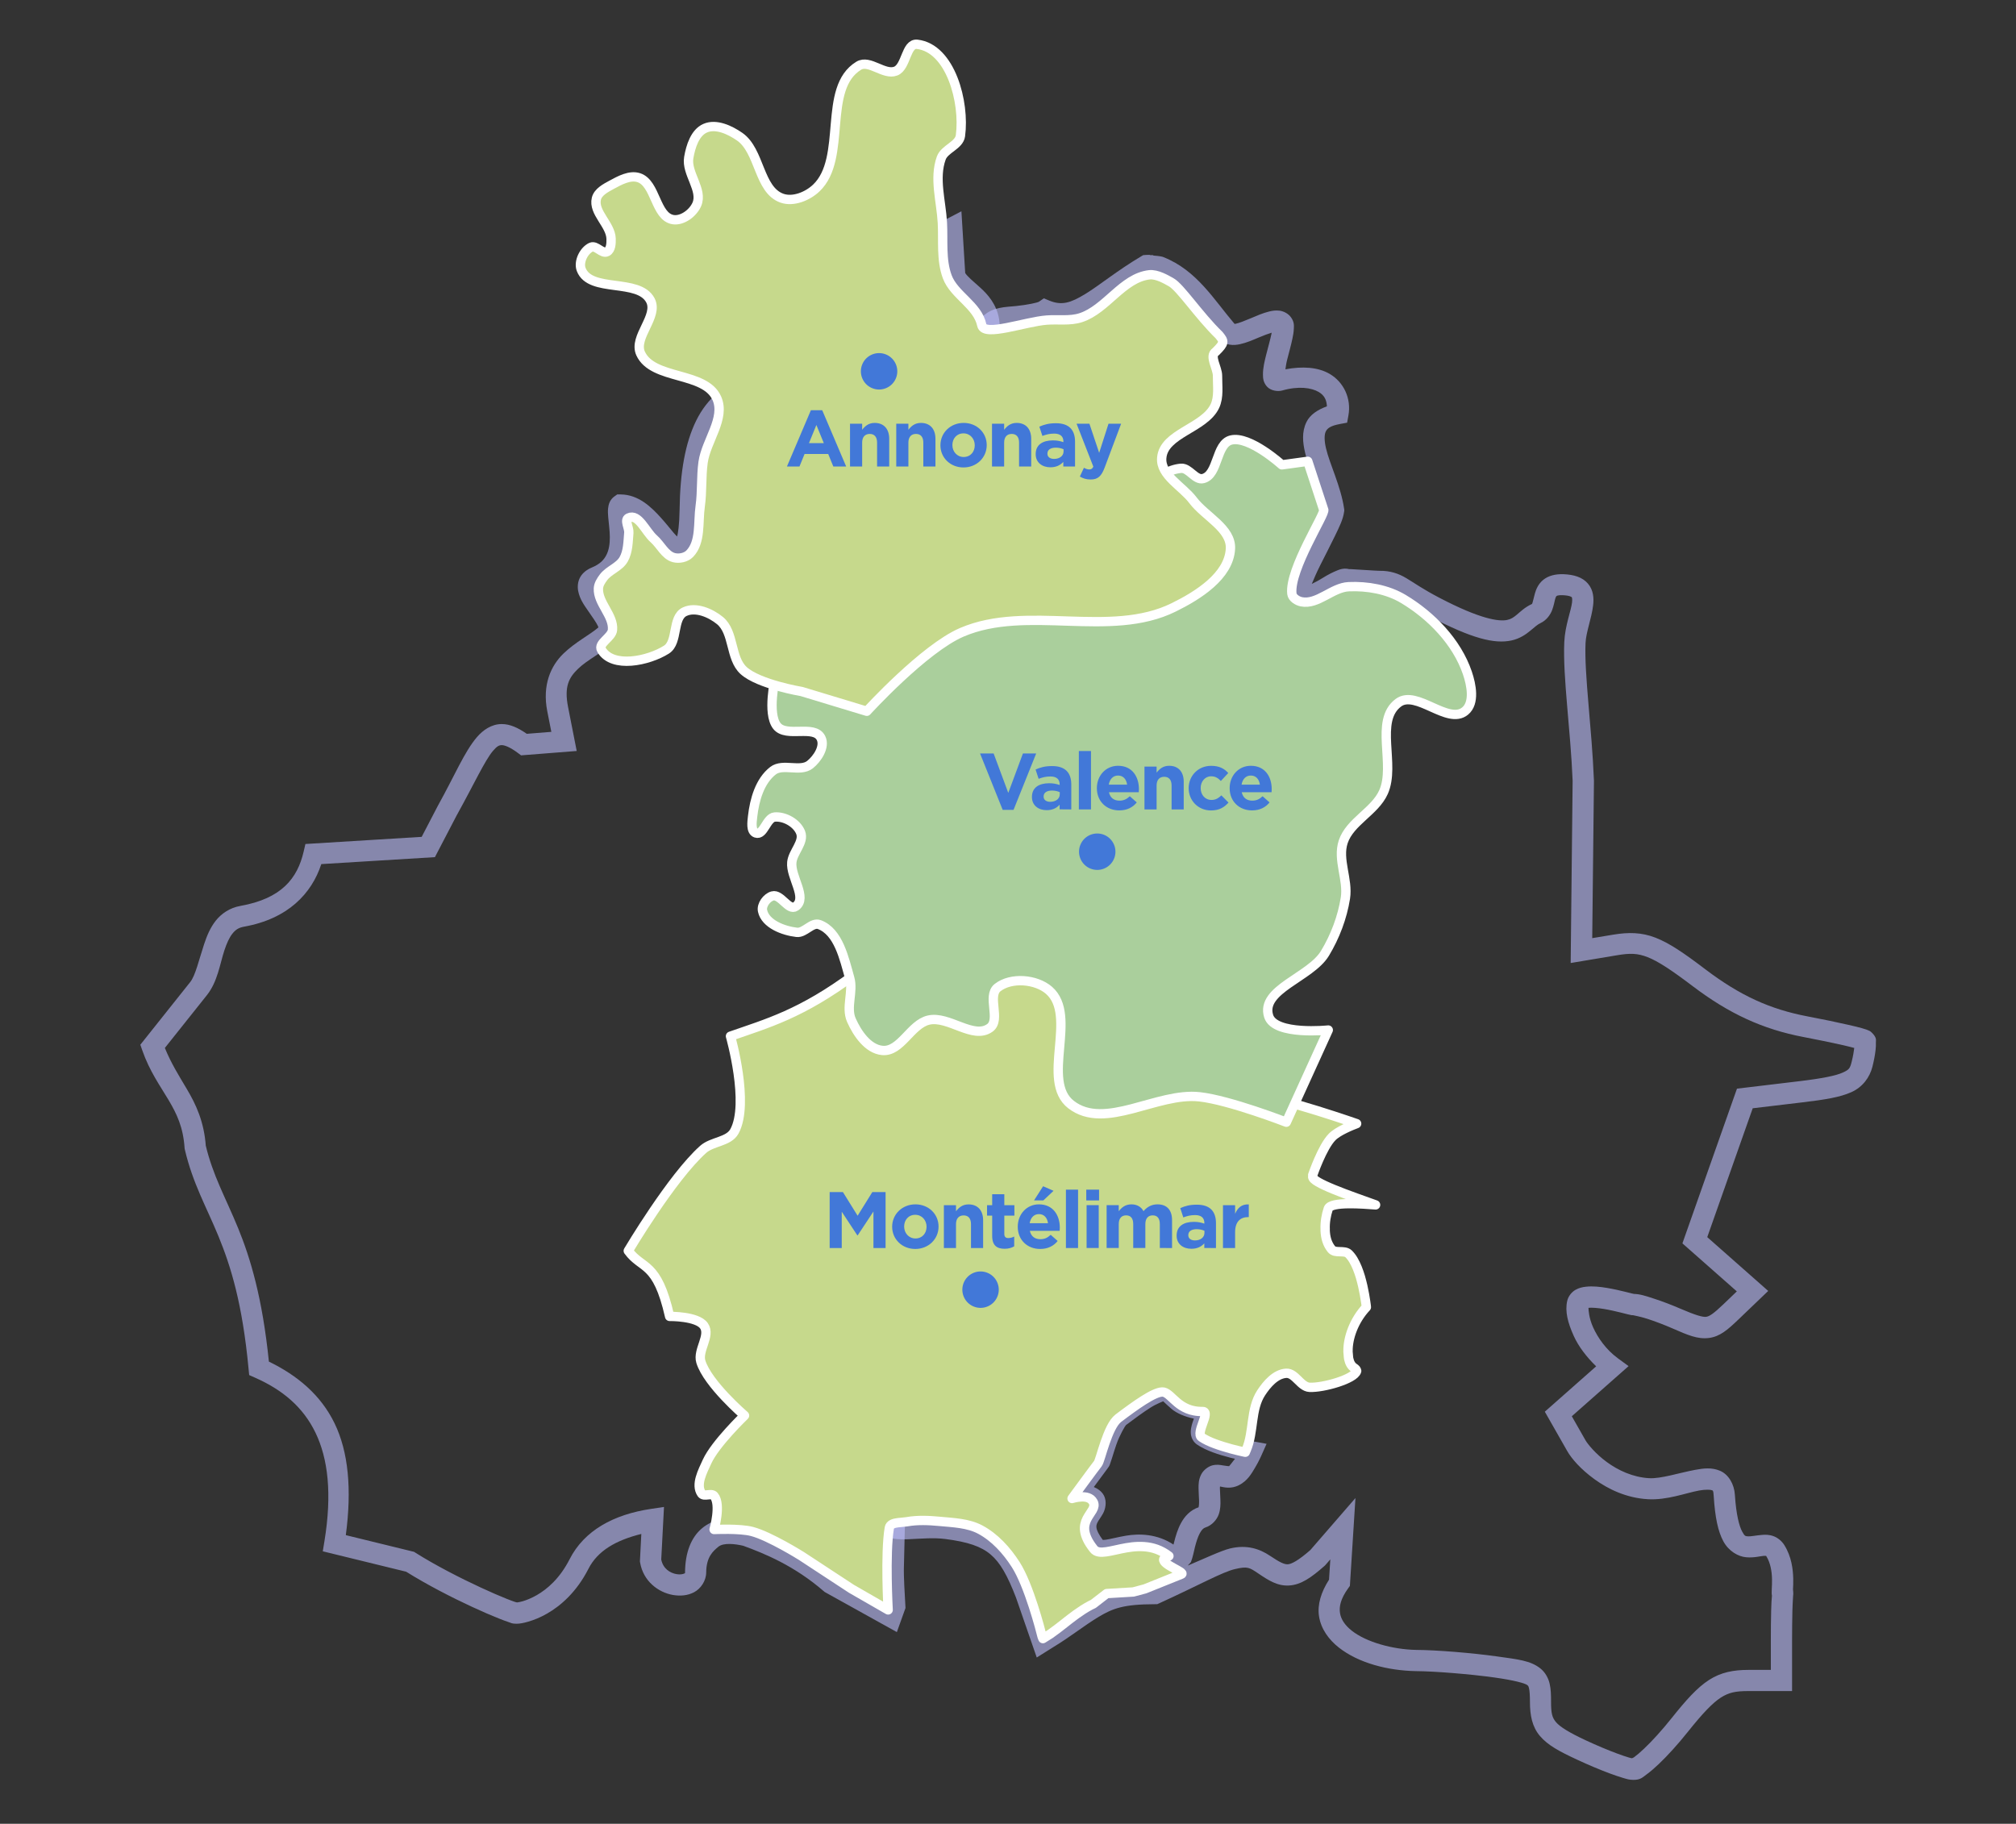<svg xmlns:inkscape="http://www.inkscape.org/namespaces/inkscape" xmlns:sodipodi="http://sodipodi.sourceforge.net/DTD/sodipodi-0.dtd" xmlns="http://www.w3.org/2000/svg" xmlns:svg="http://www.w3.org/2000/svg" width="43.194mm" height="39.077mm" viewBox="0 0 43.194 39.077" id="svg5282" inkscape:version="1.1.2 (b8e25be833, 2022-02-05)" sodipodi:docname="Carte ProxobSite2.svg"><rect x="0" y="0" width="43.194" height="39.077" fill="#333333" stroke="none"/><defs id="defs5279"></defs><g inkscape:label="Calque 1" inkscape:groupmode="layer" id="layer1" transform="translate(-109.401,-159.85)"><path style="color:#000000;fill:#bec0fe;fill-opacity:0.6;stroke-width:0.202;-inkscape-stroke:none" d="m 130,164.377 -0.31,0.162 -1.062,0.557 c -0.718,0.376 -1.386,0.981 -1.874,1.693 -0.514,0.749 -0.866,1.038 -1.333,1.153 -0.485,0.119 -0.867,0.441 -1.103,0.919 -0.236,0.479 -0.346,1.109 -0.356,1.905 -0.005,0.338 -0.035,0.517 -0.055,0.586 0.022,0.005 -0.018,-0.02 -0.078,-0.092 -0.07,-0.083 -0.16,-0.197 -0.264,-0.313 -0.209,-0.232 -0.483,-0.5 -0.866,-0.503 l -0.072,-7.9e-4 -0.06,0.042 c -0.101,0.071 -0.128,0.176 -0.136,0.249 -0.009,0.072 -0.004,0.136 0.002,0.203 0.012,0.134 0.033,0.279 0.034,0.421 0.001,0.142 -0.018,0.274 -0.072,0.38 -0.054,0.107 -0.136,0.198 -0.316,0.273 -0.101,0.042 -0.192,0.109 -0.247,0.206 -0.054,0.097 -0.06,0.208 -0.043,0.296 0.034,0.176 0.129,0.304 0.216,0.43 0.087,0.125 0.172,0.245 0.206,0.319 0.01,0.022 0.009,0.023 0.011,0.032 -0.193,0.165 -0.491,0.311 -0.75,0.561 -0.268,0.26 -0.456,0.67 -0.345,1.235 l 0.087,0.441 -0.526,0.042 c -0.183,-0.126 -0.357,-0.211 -0.542,-0.209 -0.212,0.002 -0.394,0.125 -0.528,0.282 -0.267,0.314 -0.467,0.805 -0.826,1.452 l -0.002,0.003 -0.354,0.68 -2.491,0.153 -0.038,0.164 c -0.133,0.57 -0.469,1.005 -1.357,1.163 -0.225,0.04 -0.405,0.164 -0.526,0.316 -0.12,0.152 -0.19,0.326 -0.247,0.496 -0.113,0.341 -0.189,0.681 -0.3,0.819 l -1.069,1.343 0.041,0.118 c 0.157,0.451 0.385,0.765 0.563,1.065 0.178,0.3 0.314,0.582 0.344,1.028 l 0.002,0.019 0.004,0.018 c 0.172,0.729 0.458,1.218 0.72,1.855 0.262,0.638 0.514,1.441 0.645,2.842 l 0.013,0.133 0.122,0.054 c 0.592,0.261 1.033,0.63 1.299,1.181 0.266,0.551 0.36,1.301 0.19,2.334 l -0.034,0.207 1.786,0.437 c 0.444,0.277 0.969,0.548 1.408,0.751 0.226,0.105 0.428,0.192 0.585,0.254 0.078,0.031 0.145,0.056 0.2,0.074 0.055,0.018 0.07,0.036 0.169,0.036 0.076,-5e-5 0.149,-0.014 0.26,-0.046 0.112,-0.033 0.249,-0.086 0.397,-0.171 0.296,-0.169 0.636,-0.467 0.887,-0.96 0.198,-0.389 0.594,-0.613 1.133,-0.747 l -0.03,0.588 0.004,0.025 c 0.068,0.404 0.396,0.642 0.705,0.695 0.154,0.026 0.312,0.015 0.453,-0.06 0.141,-0.075 0.257,-0.242 0.258,-0.424 0.003,-0.334 0.148,-0.456 0.26,-0.549 0.112,-0.093 0.362,-0.061 0.532,-0.022 0.471,0.172 1.098,0.43 1.728,0.975 l 0.019,0.016 1.546,0.859 0.185,-0.516 c -0.016,-0.303 -0.041,-0.659 -0.034,-0.893 l 3.3e-4,-4.1e-4 c 0.023,-0.857 0.033,-2.09 0.164,-3.115 0.066,-0.513 0.13,-0.975 0.18,-1.312 0.025,-0.169 0.046,-0.307 0.062,-0.405 l -4e-4,4.1e-4 c 0.008,-0.05 0.014,-0.089 0.019,-0.116 l 0.059,-0.292 v -8.1e-4 c 0.027,-0.134 0.065,-0.31 0.107,-0.5 0.084,-0.381 0.191,-0.816 0.285,-1.066 0.222,-0.585 0.463,-1.075 0.738,-1.644 0.066,-0.136 0.162,-0.26 0.258,-0.388 0.096,-0.128 0.2,-0.261 0.237,-0.449 0.076,-0.392 -0.121,-0.711 -0.162,-1.037 -0.099,-0.808 -0.421,-1.617 -0.202,-2.343 0.075,-0.247 0.304,-0.505 0.568,-0.788 0.263,-0.281 0.552,-0.576 0.73,-0.916 0.2,-0.38 0.31,-0.804 0.423,-1.201 0.145,-0.508 0.381,-1.015 0.409,-1.573 0.018,-0.365 -0.071,-0.719 -0.165,-1.057 -0.285,-1.027 -0.906,-1.924 -1.178,-2.913 -0.188,-0.686 -0.257,-1.405 -0.322,-2.121 -0.08,-0.886 0.027,-1.793 -0.082,-2.702 -0.025,-0.208 -0.056,-0.499 -0.087,-0.773 l -8.1e-4,-0.006 -10e-4,-0.007 c -0.054,-0.318 -0.244,-0.53 -0.408,-0.677 -0.155,-0.138 -0.269,-0.233 -0.318,-0.309 z m -0.41,0.727 0.045,0.742 0.023,0.043 c 0.116,0.221 0.302,0.334 0.438,0.456 0.137,0.122 0.231,0.229 0.263,0.415 3e-5,1.4e-4 -2e-5,2.7e-4 0,4.1e-4 0.03,0.269 0.061,0.555 0.086,0.764 0.1,0.836 -0.005,1.743 0.081,2.69 0.065,0.718 0.134,1.463 0.336,2.2 0.298,1.087 0.922,1.991 1.178,2.914 0.091,0.328 0.163,0.64 0.149,0.913 -0.022,0.437 -0.235,0.921 -0.392,1.472 -0.114,0.402 -0.222,0.799 -0.388,1.114 -0.132,0.251 -0.395,0.533 -0.66,0.817 -0.264,0.283 -0.552,0.575 -0.671,0.967 -0.279,0.922 0.098,1.817 0.185,2.53 0.053,0.428 0.195,0.749 0.166,0.895 -0.01,0.05 -0.064,0.143 -0.155,0.264 -0.091,0.121 -0.21,0.27 -0.303,0.462 -0.275,0.567 -0.524,1.073 -0.754,1.681 -0.115,0.303 -0.219,0.741 -0.304,1.129 -0.043,0.194 -0.081,0.373 -0.108,0.508 v 4.1e-4 l -0.061,0.304 -4.1e-4,0.004 c -0.005,0.031 -0.011,0.071 -0.019,0.12 -0.016,0.1 -0.037,0.239 -0.062,0.409 -0.05,0.341 -0.115,0.805 -0.181,1.321 -0.132,1.032 -0.268,2.268 -0.292,3.161 -0.004,0.151 0.007,0.347 0.014,0.532 l -0.833,-0.45 c -0.666,-0.57 -1.4,-0.994 -2.041,-1.085 -0.326,-0.046 -0.645,-0.002 -0.885,0.197 -0.239,0.199 -0.362,0.526 -0.366,0.943 -2e-4,0.03 0.006,0.015 -0.018,0.029 -0.024,0.013 -0.089,0.026 -0.163,0.013 -0.145,-0.025 -0.292,-0.122 -0.329,-0.314 l 0.059,-1.126 -0.274,0.041 c -0.807,0.12 -1.435,0.464 -1.748,1.079 -0.21,0.412 -0.479,0.641 -0.708,0.772 -0.115,0.065 -0.219,0.106 -0.299,0.129 -0.08,0.023 -0.148,0.028 -0.134,0.028 h -4e-4 c 0.068,-1.2e-4 0.016,8.1e-4 -0.026,-0.013 -0.042,-0.014 -0.103,-0.036 -0.175,-0.065 -0.146,-0.058 -0.342,-0.142 -0.561,-0.244 -0.439,-0.203 -0.973,-0.477 -1.398,-0.745 l -0.031,-0.02 -1.463,-0.358 c 0.131,-0.982 0.056,-1.781 -0.239,-2.392 -0.298,-0.616 -0.805,-1.033 -1.409,-1.326 -0.138,-1.358 -0.394,-2.212 -0.659,-2.859 -0.274,-0.668 -0.541,-1.124 -0.698,-1.788 l 0.006,0.036 c -0.036,-0.529 -0.214,-0.905 -0.407,-1.229 -0.172,-0.29 -0.339,-0.555 -0.471,-0.881 l 0.9,-1.13 c 0.23,-0.289 0.278,-0.664 0.375,-0.96 0.049,-0.148 0.105,-0.274 0.171,-0.357 0.066,-0.083 0.132,-0.13 0.25,-0.151 0.94,-0.168 1.449,-0.708 1.656,-1.341 l 2.434,-0.149 0.469,-0.9 0.001,-0.002 0.002,-0.003 c 0.367,-0.662 0.597,-1.166 0.772,-1.372 0.088,-0.103 0.132,-0.122 0.187,-0.123 0.055,-6e-4 0.17,0.035 0.347,0.168 l 0.068,0.051 1.192,-0.094 -0.185,-0.941 c -0.088,-0.447 0.022,-0.634 0.215,-0.821 0.193,-0.187 0.501,-0.333 0.765,-0.57 0.081,-0.073 0.13,-0.19 0.132,-0.288 0.001,-0.099 -0.028,-0.179 -0.061,-0.252 -0.067,-0.145 -0.164,-0.269 -0.245,-0.385 -0.078,-0.112 -0.13,-0.215 -0.139,-0.25 0.002,-0.001 -0.006,0.003 0.015,-0.006 0.265,-0.111 0.447,-0.29 0.546,-0.488 0.099,-0.198 0.121,-0.405 0.12,-0.587 -0.001,-0.151 -0.018,-0.273 -0.03,-0.379 0.109,0.062 0.225,0.151 0.337,0.275 0.091,0.102 0.176,0.209 0.255,0.302 0.079,0.093 0.117,0.177 0.274,0.237 0.089,0.035 0.191,0.063 0.31,0.029 0.119,-0.034 0.21,-0.137 0.253,-0.236 0.086,-0.197 0.092,-0.43 0.097,-0.811 0.01,-0.757 0.12,-1.326 0.309,-1.711 0.19,-0.384 0.441,-0.59 0.805,-0.679 0.595,-0.147 1.059,-0.551 1.599,-1.337 v -4e-4 c 0.447,-0.651 1.068,-1.211 1.71,-1.548 z" id="path57867" sodipodi:nodetypes="ccccsscccscccccscccsccccccccccccccccccccscccscccccccscscccsccccsccccccccccccccccccccccccscccccccccccccccsccccccccscscccccsccccccccccccccccccsscccccccccccsccccscccccccccccccccccccccccccccscccccccc"></path><path style="color:#000000;fill:#bec0fe;fill-opacity:0.6;stroke-width:0.202;stroke-linecap:round;-inkscape-stroke:none" d="m 134.034,165.311 c -0.022,0 -0.052,-6e-4 -0.088,0.002 l -0.052,0.004 -0.045,0.027 c -0.511,0.303 -0.891,0.62 -1.2,0.808 -0.309,0.188 -0.5,0.249 -0.768,0.138 l -0.115,-0.048 -0.102,0.071 c -0.033,0.023 -0.256,0.07 -0.492,0.094 -0.236,0.024 -0.494,0.019 -0.705,0.213 l -0.073,0.068 v 0.1 c 0,0.043 4.1e-4,0.094 4.1e-4,0.135 v 0.012 l 0.001,0.012 c 0.026,0.254 0.054,0.526 0.076,0.722 0.097,0.867 -6.1e-4,1.757 0.075,2.649 0.06,0.705 0.123,1.42 0.3,2.112 0.258,1.008 0.826,1.889 1.078,2.862 0.085,0.329 0.161,0.661 0.146,0.987 -0.024,0.506 -0.232,0.994 -0.369,1.509 -0.104,0.392 -0.204,0.797 -0.375,1.148 -0.148,0.303 -0.403,0.586 -0.645,0.864 -0.244,0.279 -0.47,0.538 -0.554,0.839 -0.222,0.787 0.091,1.605 0.179,2.368 0.042,0.367 0.204,0.665 0.149,0.969 -0.05,0.278 -0.294,0.459 -0.44,0.782 -0.252,0.558 -0.475,1.045 -0.681,1.628 -0.094,0.266 -0.189,0.693 -0.267,1.069 -0.039,0.19 -0.098,0.494 -0.098,0.494 v 4.1e-4 l -0.054,0.289 -4.1e-4,0.002 c 0,0 -0.011,0.065 -0.018,0.117 -0.014,0.098 -0.033,0.233 -0.056,0.399 -0.045,0.333 -0.105,0.787 -0.165,1.292 -0.09,0.754 -0.181,1.622 -0.231,2.368 l -0.004,0.057 0.023,0.052 c 0.051,0.114 -0.329,0.321 0.372,0.306 0.33,-0.014 0.556,-0.038 0.813,-0.007 0.492,0.063 0.773,0.16 0.977,0.333 0.205,0.173 0.361,0.45 0.544,0.925 l 0.444,1.282 0.36,-0.226 c 0.366,-0.221 0.654,-0.457 0.96,-0.641 0.306,-0.184 0.532,-0.274 1.211,-0.275 h 0.049 l 0.045,-0.02 c 0.851,-0.388 1.351,-0.67 1.623,-0.733 0.272,-0.063 0.308,-0.034 0.501,0.096 0.215,0.145 0.409,0.272 0.66,0.256 0.252,-0.016 0.467,-0.164 0.759,-0.422 l 0.011,-0.01 0.111,-0.128 -0.028,0.436 c -0.171,0.267 -0.253,0.536 -0.214,0.785 0.043,0.273 0.209,0.498 0.422,0.667 0.427,0.337 1.058,0.496 1.656,0.507 h 0.002 0.002 c 0.388,0.002 1.159,0.064 1.673,0.136 0.442,0.062 0.659,0.126 0.705,0.162 0.023,0.018 0.027,0.021 0.04,0.075 0.012,0.053 0.019,0.152 0.019,0.291 0,0.28 0.046,0.529 0.215,0.727 0.169,0.198 0.416,0.33 0.793,0.505 0.247,0.115 0.497,0.22 0.705,0.297 0.104,0.039 0.198,0.07 0.278,0.094 0.08,0.024 0.135,0.042 0.219,0.043 h 4e-4 4.1e-4 c 0.16,0.003 0.207,-0.059 0.287,-0.116 0.08,-0.058 0.167,-0.133 0.262,-0.223 0.19,-0.181 0.412,-0.425 0.627,-0.695 0.312,-0.391 0.523,-0.612 0.698,-0.726 0.175,-0.113 0.321,-0.143 0.595,-0.143 h 0.936 v -1.075 c 0,-0.231 0.003,-0.459 0.007,-0.637 0.004,-0.179 0.017,-0.338 0.015,-0.324 0.01,-0.06 -0.001,-0.113 -0.002,-0.143 0.003,-0.057 0.007,-0.135 0.005,-0.23 -0.005,-0.202 -0.036,-0.469 -0.189,-0.716 -0.056,-0.09 -0.144,-0.162 -0.234,-0.194 -0.09,-0.033 -0.173,-0.033 -0.243,-0.027 -0.139,0.011 -0.244,0.036 -0.301,0.031 -0.057,-0.005 -0.07,0.004 -0.129,-0.106 -0.059,-0.11 -0.127,-0.354 -0.154,-0.783 -0.014,-0.23 -0.136,-0.437 -0.317,-0.515 -0.181,-0.077 -0.357,-0.053 -0.532,-0.021 -0.35,0.065 -0.734,0.194 -0.99,0.179 -0.351,-0.021 -0.663,-0.169 -0.904,-0.345 -0.242,-0.176 -0.414,-0.389 -0.459,-0.469 l -0.292,-0.513 1.216,-1.074 -0.227,-0.166 c -0.255,-0.187 -0.429,-0.437 -0.532,-0.664 -0.092,-0.204 -0.099,-0.372 -0.1,-0.419 0.07,-0.008 0.196,0.002 0.325,0.023 0.13,0.021 0.264,0.053 0.371,0.079 0.054,0.013 0.101,0.025 0.139,0.035 0.019,0.005 0.036,0.008 0.053,0.012 0.017,0.003 0.023,0.009 0.071,0.009 -0.013,0 0.141,0.025 0.302,0.077 0.161,0.052 0.356,0.126 0.54,0.206 0.326,0.142 0.537,0.235 0.778,0.205 0.241,-0.03 0.409,-0.182 0.629,-0.392 l 0.643,-0.616 -0.803,-0.709 -0.503,-0.444 0.485,-1.375 0.489,-1.386 1.058,-0.126 c 0.498,-0.059 0.815,-0.111 1.057,-0.22 0.242,-0.109 0.392,-0.318 0.449,-0.541 0.034,-0.133 0.058,-0.261 0.069,-0.368 0.006,-0.054 0.008,-0.102 0.006,-0.151 -0.002,-0.049 0.027,-0.098 -0.079,-0.207 h -4.1e-4 c -0.045,-0.046 -0.062,-0.047 -0.079,-0.055 -0.017,-0.008 -0.03,-0.013 -0.044,-0.018 -0.029,-0.01 -0.06,-0.02 -0.097,-0.03 -0.074,-0.021 -0.171,-0.045 -0.288,-0.071 -0.233,-0.054 -0.542,-0.118 -0.874,-0.181 -0.81,-0.154 -1.449,-0.447 -2.189,-1.007 -0.462,-0.351 -0.772,-0.563 -1.071,-0.68 -0.3,-0.117 -0.582,-0.118 -0.905,-0.065 l -0.451,0.075 0.037,-3.373 -4.1e-4,-0.006 c -0.046,-1.139 -0.209,-2.278 -0.18,-2.942 0.01,-0.237 0.129,-0.524 0.163,-0.814 0.017,-0.145 0.009,-0.321 -0.111,-0.461 -0.119,-0.14 -0.305,-0.194 -0.524,-0.202 -0.172,-0.006 -0.323,0.031 -0.433,0.12 -0.11,0.089 -0.156,0.208 -0.181,0.297 -0.025,0.088 -0.037,0.158 -0.05,0.193 -0.013,0.035 -0.007,0.025 -0.019,0.031 -0.147,0.069 -0.24,0.162 -0.314,0.224 -0.075,0.062 -0.125,0.097 -0.211,0.115 -0.173,0.037 -0.572,-0.015 -1.453,-0.476 -0.359,-0.188 -0.537,-0.318 -0.703,-0.417 -0.166,-0.1 -0.348,-0.164 -0.581,-0.16 h -8.1e-4 -4e-4 c 0.009,-2e-4 -0.049,-0.001 -0.109,-0.005 -0.06,-0.004 -0.136,-0.009 -0.212,-0.013 -0.076,-0.005 -0.152,-0.01 -0.215,-0.013 -0.063,-0.003 -0.089,-0.009 -0.161,-0.001 l 0.113,0.017 c -0.165,-0.069 -0.279,-0.01 -0.385,0.036 -0.105,0.047 -0.209,0.109 -0.313,0.173 -0.069,0.042 -0.098,0.05 -0.165,0.087 0.051,-0.121 0.101,-0.24 0.175,-0.388 0.107,-0.214 0.225,-0.439 0.321,-0.639 0.096,-0.2 0.174,-0.352 0.197,-0.521 l 0.004,-0.031 -0.004,-0.031 c -0.069,-0.479 -0.309,-0.955 -0.389,-1.298 -0.04,-0.172 -0.035,-0.293 -0.005,-0.356 0.03,-0.062 0.087,-0.122 0.304,-0.162 l 0.154,-0.029 0.028,-0.154 c 0.066,-0.366 -0.102,-0.715 -0.4,-0.89 -0.253,-0.148 -0.589,-0.167 -0.95,-0.099 0.01,-0.064 0.015,-0.118 0.039,-0.212 0.036,-0.144 0.081,-0.301 0.111,-0.444 0.015,-0.071 0.027,-0.139 0.03,-0.208 0.003,-0.069 0.013,-0.146 -0.059,-0.248 -0.061,-0.087 -0.166,-0.135 -0.25,-0.145 -0.083,-0.01 -0.154,0.002 -0.222,0.019 -0.136,0.033 -0.267,0.092 -0.393,0.145 -0.126,0.053 -0.247,0.101 -0.318,0.116 -0.019,0.004 -0.018,0.003 -0.027,0.004 -0.445,-0.521 -0.806,-1.145 -1.522,-1.43 l -0.015,-0.006 -0.015,-0.004 c -0.06,-0.015 -0.122,-0.019 -0.183,-0.024 l -0.017,-0.01 h -0.057 z m 8.1e-4,0.454 c 0.045,9.7e-4 0.09,0.008 0.135,0.018 0.544,0.223 0.867,0.758 1.35,1.318 l -0.02,-0.027 c 0.056,0.088 0.158,0.145 0.243,0.16 0.085,0.015 0.158,0.005 0.228,-0.01 0.139,-0.03 0.271,-0.088 0.398,-0.142 0.109,-0.046 0.203,-0.081 0.278,-0.104 -0.002,0.012 -0.002,0.017 -0.005,0.03 -0.025,0.118 -0.069,0.274 -0.108,0.427 -0.038,0.153 -0.075,0.296 -0.073,0.443 0.001,0.073 0.004,0.162 0.085,0.254 0.081,0.092 0.235,0.111 0.327,0.085 0.35,-0.1 0.626,-0.06 0.783,0.032 0.122,0.072 0.169,0.173 0.175,0.307 -0.197,0.073 -0.362,0.178 -0.439,0.339 -0.103,0.212 -0.079,0.439 -0.028,0.656 0.098,0.421 0.311,0.867 0.371,1.224 -0.01,0.039 -0.06,0.182 -0.145,0.358 -0.091,0.189 -0.209,0.414 -0.319,0.633 -0.11,0.219 -0.211,0.431 -0.274,0.613 -0.032,0.091 -0.056,0.173 -0.06,0.266 -0.002,0.046 4e-5,0.098 0.024,0.158 0.024,0.06 0.081,0.129 0.151,0.161 l 0.064,0.029 0.069,-0.012 c 0.252,-0.043 0.458,-0.201 0.66,-0.324 0.101,-0.062 0.195,-0.116 0.26,-0.145 0.033,-0.015 0.056,-0.016 0.063,-0.017 l 0.017,0.007 0.059,-0.007 c -0.037,0.004 0.03,3.5e-4 0.088,0.003 0.058,0.003 0.133,0.007 0.208,0.012 0.075,0.005 0.151,0.01 0.214,0.014 0.062,0.004 0.1,0.007 0.146,0.006 0.168,-0.003 0.204,0.015 0.34,0.096 0.136,0.081 0.345,0.231 0.726,0.43 0.915,0.479 1.397,0.595 1.759,0.517 0.181,-0.039 0.313,-0.133 0.405,-0.21 0.093,-0.077 0.153,-0.132 0.217,-0.162 0.133,-0.062 0.215,-0.185 0.251,-0.283 0.036,-0.097 0.048,-0.177 0.062,-0.229 0.015,-0.052 0.025,-0.063 0.03,-0.067 0.005,-0.004 0.027,-0.023 0.132,-0.019 0.155,0.006 0.193,0.04 0.195,0.043 0.002,0.003 0.016,0.026 0.006,0.114 -0.021,0.177 -0.15,0.496 -0.166,0.847 -0.033,0.754 0.134,1.869 0.179,2.974 l -0.042,3.903 0.985,-0.165 c 0.285,-0.048 0.445,-0.046 0.665,0.04 0.22,0.086 0.508,0.275 0.962,0.619 0.78,0.592 1.505,0.926 2.378,1.092 0.328,0.062 0.632,0.126 0.857,0.177 0.096,0.022 0.168,0.041 0.229,0.057 -0.009,0.077 -0.027,0.181 -0.054,0.29 -0.037,0.146 -0.051,0.174 -0.196,0.239 -0.145,0.065 -0.437,0.125 -0.924,0.183 l -1.339,0.16 -0.583,1.652 -0.586,1.663 0.733,0.647 0.433,0.382 -0.287,0.275 c -0.21,0.201 -0.301,0.261 -0.371,0.27 -0.071,0.009 -0.224,-0.033 -0.541,-0.17 -0.198,-0.086 -0.404,-0.164 -0.581,-0.221 -0.177,-0.057 -0.298,-0.1 -0.442,-0.1 0.038,0 0.028,0.002 0.021,8.1e-4 -0.007,-10e-4 -0.02,-0.004 -0.037,-0.008 -0.033,-0.008 -0.081,-0.021 -0.137,-0.034 -0.112,-0.028 -0.257,-0.062 -0.407,-0.087 -0.15,-0.025 -0.302,-0.042 -0.451,-0.026 -0.074,0.008 -0.149,0.024 -0.226,0.068 -0.077,0.045 -0.152,0.133 -0.175,0.235 -0.051,0.224 0.01,0.464 0.14,0.752 0.099,0.22 0.268,0.445 0.48,0.651 l -1.1,0.972 0.475,0.834 h -4e-4 c 0.098,0.173 0.294,0.398 0.587,0.611 0.293,0.213 0.683,0.403 1.144,0.43 0.408,0.025 0.813,-0.133 1.099,-0.186 0.143,-0.026 0.246,-0.018 0.271,-0.008 0.025,0.011 0.035,-0.004 0.043,0.126 0.029,0.462 0.092,0.758 0.207,0.971 0.115,0.212 0.319,0.327 0.489,0.341 0.17,0.015 0.301,-0.025 0.375,-0.03 0.037,-0.003 0.054,0.001 0.054,0.002 2e-4,1e-4 -0.007,-0.01 0.003,0.007 0.089,0.143 0.118,0.327 0.121,0.487 0.002,0.08 -0.002,0.152 -0.005,0.212 -0.001,0.03 -0.003,0.056 -0.002,0.087 4.1e-4,0.015 10e-4,0.032 0.006,0.058 4e-5,1.7e-4 -3e-5,2e-4 0,4e-4 -0.009,0.085 -0.013,0.168 -0.017,0.319 -0.005,0.184 -0.007,0.414 -0.007,0.649 v 0.622 h -0.483 c -0.315,0 -0.588,0.051 -0.842,0.216 -0.254,0.165 -0.484,0.421 -0.805,0.823 -0.203,0.255 -0.415,0.487 -0.586,0.649 -0.085,0.081 -0.161,0.145 -0.214,0.183 -0.02,0.015 -0.036,0.018 -0.048,0.022 -0.016,-0.003 -0.024,-0.004 -0.066,-0.016 -0.065,-0.019 -0.15,-0.048 -0.247,-0.084 -0.194,-0.072 -0.436,-0.173 -0.672,-0.283 -0.363,-0.169 -0.555,-0.291 -0.639,-0.389 -0.084,-0.099 -0.107,-0.191 -0.107,-0.432 0,-0.148 -0.002,-0.271 -0.03,-0.393 -0.028,-0.122 -0.096,-0.247 -0.202,-0.33 -0.211,-0.165 -0.472,-0.191 -0.921,-0.254 -0.54,-0.076 -1.303,-0.138 -1.734,-0.14 h 0.003 c -0.516,-0.009 -1.08,-0.171 -1.383,-0.41 -0.151,-0.119 -0.234,-0.246 -0.255,-0.381 -0.021,-0.135 0.012,-0.303 0.174,-0.528 l 0.038,-0.053 0.119,-1.882 -0.966,1.114 c -0.262,0.23 -0.408,0.301 -0.482,0.305 -0.075,0.005 -0.173,-0.041 -0.378,-0.179 -0.229,-0.154 -0.5,-0.244 -0.856,-0.161 -0.192,0.045 -0.606,0.241 -0.908,0.367 0.015,-0.027 0.058,-0.056 0.066,-0.078 0.041,-0.104 0.057,-0.206 0.085,-0.316 0.028,-0.111 0.063,-0.222 0.105,-0.299 0.042,-0.077 0.079,-0.11 0.121,-0.123 0.139,-0.044 0.245,-0.168 0.284,-0.28 0.039,-0.113 0.039,-0.216 0.036,-0.309 -0.002,-0.094 -0.01,-0.18 -0.011,-0.245 -2e-4,-0.031 6.1e-4,-0.028 0.003,-0.044 0.08,0.016 0.234,0.061 0.407,-0.029 0.185,-0.095 0.268,-0.248 0.345,-0.377 0.077,-0.129 0.128,-0.245 0.128,-0.245 l 0.117,-0.263 -0.282,-0.052 c 0,0 -0.176,-0.033 -0.387,-0.09 -0.178,-0.048 -0.354,-0.12 -0.475,-0.183 0.009,-0.028 0.013,-0.047 0.026,-0.083 0.023,-0.064 0.05,-0.127 0.059,-0.223 0.005,-0.048 0.01,-0.117 -0.043,-0.198 -0.053,-0.082 -0.167,-0.123 -0.238,-0.123 h -4.1e-4 c -0.201,0.003 -0.297,-0.058 -0.396,-0.14 -0.05,-0.041 -0.096,-0.088 -0.152,-0.138 -0.055,-0.049 -0.124,-0.109 -0.238,-0.133 -0.041,-0.009 -0.069,-0.009 -0.084,-0.008 l -0.156,0.002 -0.015,0.04 c -0.115,0.037 -0.222,0.094 -0.342,0.17 -0.176,0.111 -0.369,0.253 -0.559,0.397 -0.217,0.164 -0.285,0.408 -0.361,0.63 -0.038,0.111 -0.07,0.216 -0.095,0.294 -0.012,0.039 -0.023,0.072 -0.03,0.092 -0.007,0.02 -0.027,0.038 0.009,-0.007 -0.095,0.121 -0.559,0.756 -0.559,0.756 l -0.419,0.572 0.673,-0.223 c 0,0 0.065,-0.02 0.129,-0.023 0.002,-7e-5 0.002,4.1e-4 0.003,4.1e-4 -0.025,0.036 -0.05,0.069 -0.086,0.139 -0.051,0.098 -0.093,0.239 -0.072,0.396 0.021,0.157 0.099,0.32 0.239,0.496 0.064,0.081 0.163,0.128 0.247,0.144 0.084,0.015 0.159,0.009 0.232,-8.1e-4 0.146,-0.02 0.29,-0.062 0.437,-0.087 0.295,-0.051 0.56,-0.063 0.836,0.226 0.026,0.028 0.059,0.058 0.116,0.079 0.004,0.001 0.009,-0.002 0.013,-4e-4 -0.179,0.079 -0.232,0.082 -0.462,0.187 -0.702,0.011 -1.177,0.167 -1.531,0.38 -0.277,0.167 -0.475,0.337 -0.691,0.497 l -0.292,-0.757 c -0.192,-0.499 -0.377,-0.857 -0.675,-1.108 -0.298,-0.251 -0.683,-0.368 -1.212,-0.436 -0.337,-0.043 -0.598,0.023 -0.746,0.05 -0.036,0.007 -0.033,0.005 -0.051,0.006 0.05,-0.707 0.132,-1.513 0.217,-2.224 0.06,-0.502 0.119,-0.954 0.164,-1.284 0.023,-0.166 0.042,-0.3 0.055,-0.395 l 4.1e-4,-4e-4 c 0.006,-0.044 0.017,-0.109 0.017,-0.109 l 0.053,-0.279 4e-4,-0.001 c 2.1e-4,-0.001 0.059,-0.304 0.096,-0.487 0.076,-0.369 0.177,-0.802 0.251,-1.01 0.198,-0.56 0.415,-1.033 0.667,-1.593 0.067,-0.148 0.388,-0.422 0.472,-0.888 0.087,-0.484 -0.119,-0.88 -0.145,-1.101 -0.096,-0.835 -0.358,-1.608 -0.193,-2.193 0.038,-0.136 0.224,-0.393 0.46,-0.664 0.237,-0.272 0.523,-0.58 0.71,-0.962 0.201,-0.411 0.305,-0.847 0.407,-1.231 0.124,-0.468 0.356,-0.992 0.384,-1.605 0.019,-0.409 -0.074,-0.787 -0.16,-1.122 -0.275,-1.065 -0.845,-1.951 -1.077,-2.86 -0.165,-0.644 -0.228,-1.335 -0.287,-2.038 -0.07,-0.832 0.028,-1.729 -0.075,-2.661 v -4.1e-4 c -0.02,-0.182 -0.046,-0.438 -0.071,-0.679 0.06,-0.021 0.177,-0.06 0.368,-0.079 0.201,-0.021 0.414,-0.037 0.613,-0.138 0.372,0.104 0.731,0.014 1.053,-0.181 0.345,-0.209 0.702,-0.502 1.151,-0.775 z m 0.288,24.108 c -0.002,4e-4 -0.006,-0.003 0.021,0.021 0.037,0.033 0.092,0.089 0.164,0.149 0.106,0.087 0.275,0.162 0.473,0.203 -0.021,0.059 -0.045,0.122 -0.059,0.202 -0.008,0.044 -0.013,0.093 -0.002,0.156 0.012,0.063 0.054,0.147 0.126,0.196 0.203,0.138 0.469,0.217 0.7,0.279 0.063,0.017 0.061,0.014 0.116,0.027 -0.056,0.075 -0.126,0.159 -0.126,0.159 8.1e-4,-4.1e-4 -0.033,0.001 -0.138,-0.017 -0.052,-0.009 -0.121,-0.023 -0.213,-0.002 -0.092,0.021 -0.195,0.098 -0.244,0.19 -0.061,0.114 -0.061,0.217 -0.06,0.31 8.1e-4,0.093 0.009,0.18 0.011,0.253 0.002,0.073 -0.005,0.13 -0.011,0.148 -0.006,0.018 0.016,-0.006 0.007,-0.003 -0.185,0.059 -0.307,0.2 -0.382,0.338 -0.075,0.138 -0.116,0.282 -0.147,0.406 -0.007,0.027 -0.008,0.032 -0.015,0.057 -0.348,-0.23 -0.732,-0.24 -1.021,-0.19 -0.176,0.03 -0.327,0.071 -0.423,0.085 -0.04,0.006 -0.059,0.004 -0.072,0.004 -0.088,-0.118 -0.127,-0.206 -0.134,-0.255 -0.007,-0.053 0.002,-0.081 0.026,-0.127 0.024,-0.046 0.067,-0.099 0.114,-0.183 0.047,-0.084 0.09,-0.249 0.019,-0.385 v -4.1e-4 c -0.049,-0.094 -0.136,-0.148 -0.216,-0.182 0.139,-0.188 0.267,-0.364 0.295,-0.399 v -4e-4 c 0.05,-0.064 0.047,-0.083 0.06,-0.117 0.012,-0.034 0.024,-0.07 0.037,-0.111 0.026,-0.083 0.056,-0.183 0.091,-0.283 0.069,-0.201 0.191,-0.406 0.206,-0.417 0.186,-0.141 0.373,-0.277 0.527,-0.375 0.148,-0.093 0.277,-0.133 0.27,-0.136 z" id="path57869" sodipodi:nodetypes="ccccscccsccsscccccsssssccscscccccccccccccscccscccsssccccssccsssssssssscssscsscscccsssssssssssscccsccssscscscccccccssssccssssccscccccsssssccsssscccsssccsscsscccsccccscssssscssccccccccccccsssccsccsscsscssscscccsscccssscsssssssssscscccscssccscccccccscscccsscsssccccsssssssscccccscsscssssscssssscssccssccccsssccssssscccscccsccssssssccccsssssccccscsscscsscccsccssscsccccccccsccsssssssccccscscccsscsccsccsscccscsscsscscscccccssssscc"></path><path id="path57871" style="fill:#c6d98c;fill-opacity:1;stroke:#ffffff;stroke-width:0.2;stroke-linecap:butt;stroke-linejoin:round;stroke-miterlimit:4;stroke-dasharray:none;stroke-opacity:1" d="m 130.422,180.629 c -0.034,1.8e-4 -0.052,8.1e-4 -0.052,8.1e-4 l -0.1,1.104 -1.087,-0.452 c 0,0 -0.721,0.726 -1.104,0.569 -0.364,-0.149 -0.368,-1.12 -0.368,-1.12 -1.145,0.85 -1.878,1.048 -2.659,1.321 0,0 0.412,1.444 0.084,2.04 -0.124,0.225 -0.477,0.213 -0.669,0.385 -0.672,0.6 -1.605,2.174 -1.605,2.174 0.298,0.409 0.617,0.213 0.886,1.405 0,0 0.59,-0.008 0.736,0.201 0.147,0.211 -0.142,0.523 -0.067,0.769 0.145,0.474 0.936,1.154 0.936,1.154 0,0 -0.627,0.601 -0.803,0.987 -0.096,0.211 -0.25,0.495 -0.117,0.686 0.052,0.074 0.21,-0.02 0.268,0.05 0.153,0.184 0,0.719 0,0.719 0,0 0.549,-0.027 0.811,0.042 0.382,0.1 1.062,0.527 1.062,0.527 l 1.07,0.702 0.786,0.452 c 0,0 -0.068,-1.201 0.025,-1.756 0.013,-0.077 0.096,-0.102 0.189,-0.113 0.064,-0.008 0.133,-0.011 0.187,-0.02 0.23,-0.041 0.469,-0.03 0.702,-0.008 0.294,0.028 0.609,0.037 0.87,0.176 0.313,0.167 0.567,0.449 0.759,0.748 0.286,0.445 0.536,1.419 0.567,1.545 l 0.017,0.043 0.156,-0.098 c 0.048,-0.033 0.094,-0.067 0.139,-0.101 0.093,-0.07 0.182,-0.142 0.273,-0.213 0.046,-0.035 0.092,-0.07 0.14,-0.105 0.048,-0.034 0.097,-0.068 0.148,-0.101 0.051,-0.033 0.104,-0.064 0.16,-0.094 0.021,-0.011 0.044,-0.021 0.065,-0.032 l 0.286,-0.221 0.569,-0.034 0.251,-0.067 0.781,-0.314 c 0.092,-0.038 -0.413,-0.207 -0.379,-0.32 0.024,-0.028 0.013,-0.059 0.111,-0.069 -0.043,-0.033 -0.087,-0.062 -0.131,-0.086 -0.044,-0.024 -0.088,-0.044 -0.132,-0.06 -0.044,-0.016 -0.089,-0.028 -0.133,-0.037 -0.044,-0.009 -0.089,-0.015 -0.133,-0.018 -0.044,-0.003 -0.088,-0.004 -0.131,-0.003 -0.043,0.001 -0.086,0.005 -0.128,0.009 -0.042,0.005 -0.083,0.011 -0.124,0.018 -0.081,0.014 -0.158,0.031 -0.23,0.047 -0.072,0.016 -0.139,0.03 -0.2,0.039 -0.03,0.004 -0.059,0.007 -0.086,0.008 -0.027,6.1e-4 -0.051,-8.1e-4 -0.074,-0.005 -0.023,-0.004 -0.043,-0.011 -0.062,-0.021 -0.018,-0.01 -0.035,-0.024 -0.048,-0.041 -0.031,-0.039 -0.057,-0.076 -0.08,-0.111 -0.023,-0.035 -0.042,-0.069 -0.057,-0.101 -0.015,-0.032 -0.027,-0.062 -0.036,-0.091 -0.009,-0.029 -0.015,-0.056 -0.019,-0.083 -0.004,-0.026 -0.005,-0.051 -0.004,-0.075 8.1e-4,-0.024 0.004,-0.046 0.009,-0.068 0.005,-0.022 0.011,-0.042 0.018,-0.062 0.007,-0.02 0.016,-0.038 0.025,-0.057 0.019,-0.036 0.04,-0.069 0.061,-0.101 0.021,-0.031 0.041,-0.061 0.057,-0.089 0.008,-0.014 0.015,-0.028 0.02,-0.042 0.005,-0.014 0.009,-0.028 0.011,-0.042 0.002,-0.014 0.002,-0.028 -6.1e-4,-0.042 -0.002,-0.014 -0.007,-0.029 -0.015,-0.043 -0.013,-0.024 -0.029,-0.043 -0.048,-0.059 -0.019,-0.015 -0.041,-0.026 -0.065,-0.035 -0.024,-0.008 -0.049,-0.013 -0.074,-0.015 -0.026,-0.003 -0.051,-0.003 -0.077,-0.001 -0.05,0.003 -0.098,0.011 -0.132,0.019 -0.035,0.008 -0.057,0.015 -0.057,0.015 0,0 0.481,-0.657 0.555,-0.75 0.007,-0.009 0.015,-0.028 0.025,-0.055 0.01,-0.027 0.021,-0.062 0.034,-0.102 0.025,-0.08 0.056,-0.183 0.093,-0.289 0.018,-0.053 0.038,-0.107 0.059,-0.159 0.021,-0.052 0.043,-0.103 0.067,-0.15 0.024,-0.047 0.049,-0.09 0.075,-0.126 0.013,-0.018 0.027,-0.035 0.041,-0.05 0.014,-0.015 0.028,-0.028 0.042,-0.039 0.094,-0.071 0.188,-0.142 0.28,-0.207 0.092,-0.066 0.18,-0.127 0.263,-0.179 0.083,-0.052 0.159,-0.096 0.226,-0.126 0.034,-0.015 0.065,-0.028 0.093,-0.036 0.028,-0.009 0.054,-0.013 0.076,-0.014 v -1.8e-4 c 0.012,-1.8e-4 0.023,-3e-5 0.033,0.002 0.022,0.005 0.044,0.015 0.067,0.029 0.022,0.014 0.044,0.032 0.068,0.053 0.047,0.041 0.097,0.093 0.158,0.143 0.03,0.025 0.064,0.05 0.1,0.073 0.037,0.023 0.077,0.044 0.121,0.062 0.044,0.018 0.093,0.033 0.146,0.042 0.027,0.005 0.055,0.009 0.084,0.011 0.029,0.002 0.06,0.004 0.092,0.003 0.011,-1.5e-4 0.02,0.002 0.028,0.005 0.007,0.003 0.013,0.008 0.017,0.015 0.004,0.006 0.007,0.014 0.008,0.023 0.001,0.009 0.001,0.019 1.7e-4,0.03 -0.002,0.022 -0.008,0.049 -0.017,0.077 -0.009,0.029 -0.019,0.06 -0.031,0.091 -0.011,0.032 -0.023,0.064 -0.033,0.096 -0.01,0.032 -0.018,0.062 -0.023,0.09 -0.005,0.028 -0.006,0.054 -0.002,0.075 0.002,0.011 0.005,0.02 0.01,0.029 0.005,0.008 0.012,0.016 0.02,0.021 0.038,0.026 0.082,0.05 0.131,0.074 0.049,0.023 0.102,0.046 0.158,0.066 0.056,0.021 0.114,0.04 0.171,0.058 0.058,0.018 0.115,0.035 0.171,0.05 0.111,0.03 0.212,0.053 0.285,0.069 0.013,0.003 0.01,0.002 0.021,0.004 0.007,-0.018 0.015,-0.035 0.022,-0.053 0.165,-0.387 0.087,-0.869 0.318,-1.221 0.124,-0.189 0.309,-0.404 0.535,-0.418 0.195,-0.012 0.307,0.291 0.502,0.301 0.292,0.014 0.964,-0.178 1.009,-0.351 -0.002,-0.011 -0.006,-0.022 -0.014,-0.032 -0.01,-0.012 -0.024,-0.024 -0.042,-0.036 -0.015,-0.009 -0.028,-0.02 -0.04,-0.033 -0.012,-0.013 -0.023,-0.028 -0.033,-0.045 -0.01,-0.017 -0.018,-0.035 -0.025,-0.055 -0.007,-0.02 -0.013,-0.041 -0.018,-0.064 -0.005,-0.025 -0.005,-0.055 -0.008,-0.083 -0.002,-0.014 -0.003,-0.029 -0.004,-0.044 -1.7e-4,-0.008 -0.002,-0.015 -0.002,-0.024 3e-5,-0.003 8.1e-4,-0.006 8.1e-4,-0.009 -0.005,-0.274 0.122,-0.653 0.393,-0.942 -0.002,-0.017 -0.004,-0.045 -0.015,-0.115 -0.013,-0.088 -0.033,-0.207 -0.062,-0.336 -0.015,-0.064 -0.032,-0.131 -0.051,-0.197 -0.02,-0.066 -0.042,-0.131 -0.067,-0.192 -0.025,-0.061 -0.053,-0.119 -0.084,-0.171 -0.015,-0.026 -0.032,-0.05 -0.049,-0.072 -0.017,-0.022 -0.035,-0.042 -0.053,-0.06 -0.011,-0.011 -0.025,-0.019 -0.039,-0.025 -0.014,-0.006 -0.03,-0.011 -0.046,-0.013 -0.033,-0.006 -0.068,-0.006 -0.103,-0.007 -0.035,-8.1e-4 -0.07,-0.002 -0.101,-0.009 -0.015,-0.004 -0.03,-0.009 -0.043,-0.016 -0.013,-0.007 -0.025,-0.017 -0.035,-0.029 -0.022,-0.027 -0.041,-0.056 -0.058,-0.087 -0.016,-0.031 -0.03,-0.063 -0.041,-0.097 -0.011,-0.034 -0.019,-0.069 -0.025,-0.105 -0.006,-0.036 -0.009,-0.073 -0.011,-0.11 -4e-4,-0.008 6.1e-4,-0.017 6.1e-4,-0.025 -0.007,-0.151 0.021,-0.309 0.066,-0.443 0.053,-0.158 0.749,-0.102 1.014,-0.082 -0.143,-0.051 -0.287,-0.102 -0.424,-0.152 -0.172,-0.062 -0.333,-0.123 -0.472,-0.18 -0.069,-0.028 -0.133,-0.056 -0.189,-0.082 -0.056,-0.026 -0.105,-0.051 -0.145,-0.074 -0.04,-0.023 -0.071,-0.045 -0.091,-0.065 -0.01,-0.01 -0.018,-0.019 -0.022,-0.028 -0.005,-0.009 -0.006,-0.017 -0.005,-0.025 0,0 0.003,-0.01 0.004,-0.01 -0.003,-0.008 -0.005,-0.015 -0.004,-0.022 0,0 0.203,-0.601 0.418,-0.819 0.126,-0.128 0.425,-0.247 0.524,-0.284 -0.027,-0.009 -0.081,-0.029 -0.214,-0.073 -0.16,-0.054 -0.382,-0.127 -0.63,-0.204 -0.124,-0.038 -0.254,-0.077 -0.386,-0.116 -0.132,-0.038 -0.266,-0.075 -0.397,-0.109 -0.131,-0.034 -0.26,-0.065 -0.381,-0.091 -0.121,-0.026 -0.236,-0.047 -0.338,-0.061 -0.029,-0.004 -0.059,-0.003 -0.088,-8.1e-4 -0.03,0.003 -0.06,0.007 -0.09,0.011 -0.03,0.004 -0.059,0.007 -0.088,0.006 -0.029,-8.1e-4 -0.057,-0.005 -0.084,-0.016 -0.019,-0.008 -0.036,-0.017 -0.052,-0.029 -0.016,-0.011 -0.031,-0.025 -0.045,-0.039 -0.029,-0.029 -0.054,-0.062 -0.08,-0.095 -0.025,-0.034 -0.051,-0.068 -0.079,-0.098 -0.014,-0.015 -0.029,-0.029 -0.044,-0.042 -0.016,-0.013 -0.032,-0.023 -0.051,-0.032 -0.07,-0.034 -0.141,-0.067 -0.214,-0.097 -0.073,-0.03 -0.148,-0.058 -0.223,-0.084 -0.076,-0.025 -0.153,-0.048 -0.23,-0.068 -0.078,-0.02 -0.156,-0.037 -0.235,-0.051 -0.079,-0.014 -0.158,-0.024 -0.237,-0.031 -0.079,-0.007 -0.158,-0.01 -0.237,-0.009 -0.079,8.1e-4 -0.157,0.006 -0.234,0.015 -0.077,0.009 -0.154,0.022 -0.229,0.041 -0.036,0.009 -0.074,0.022 -0.112,0.039 -0.038,0.017 -0.078,0.038 -0.117,0.061 -0.039,0.023 -0.078,0.049 -0.116,0.076 -0.038,0.027 -0.075,0.055 -0.11,0.083 -0.07,0.056 -0.132,0.113 -0.178,0.159 -0.046,0.046 -0.078,0.083 -0.086,0.1 -0.004,0.008 -0.016,0.013 -0.033,0.016 -0.017,0.002 -0.039,0.002 -0.065,-6.1e-4 -0.052,-0.005 -0.118,-0.017 -0.182,-0.032 -0.13,-0.029 -0.255,-0.067 -0.255,-0.067 0,0 8.1e-4,-0.029 0.001,-0.032 -1e-5,0 -0.001,-4.1e-4 -0.001,-4.1e-4 0,0 0.002,-0.026 0.003,-0.058 6e-4,-0.01 6e-4,-0.026 0.001,-0.041 0.002,-0.04 0.003,-0.086 0.004,-0.146 8.1e-4,-0.073 8.1e-4,-0.154 -0.001,-0.246 -6e-4,-0.021 -0.003,-0.047 -0.003,-0.069 0,-3e-5 10e-6,-6e-5 0,-1e-4 -0.014,-0.502 -0.087,-1.202 -0.388,-1.514 -0.326,-0.338 -1.285,-0.353 -1.52,-0.352 z" sodipodi:nodetypes="ccccsccssccsscssscscccssscsscccssssscccccccssscccssssccssssscscsssscscssscscsssssssssssscccccsssssccccccsssscscsssssccscscssssssccsccscssssssccsscsssccscsssssscccscsssssscssssssscssssscccsssssssscscscccccscscc"></path><path style="fill:#c6d98c;fill-opacity:1;stroke:none;stroke-width:0.265px;stroke-linecap:butt;stroke-linejoin:miter;stroke-opacity:1" d="m 128.905,192.325 -0.649,-0.041 -0.657,-1.052 0.984,-3.733 1.269,-3.94 -0.127,-2.052 1.243,-0.259 0.178,1.207 0.132,2.29 -0.69,0.67 -0.091,1.017 -0.376,1.827 z" id="path869"></path><path style="fill:#aacf9c;fill-opacity:1;stroke:#ffffff;stroke-width:0.2;stroke-linecap:butt;stroke-linejoin:round;stroke-opacity:1;stroke-miterlimit:4;stroke-dasharray:none" d="m 133.568,171.825 c -0.862,0.075 -1.761,-0.396 -2.59,-0.149 -0.52,0.155 -0.913,0.597 -1.31,0.968 -0.486,0.455 -0.701,1.217 -1.292,1.523 -0.703,0.364 -2.365,0.209 -2.365,0.209 0,0 -0.177,0.759 0.035,1.029 0.203,0.257 0.803,-0.034 0.946,0.26 0.09,0.184 -0.076,0.44 -0.236,0.568 -0.21,0.166 -0.58,-0.033 -0.792,0.13 -0.284,0.219 -0.398,0.625 -0.438,0.981 -0.013,0.12 -0.043,0.315 0.071,0.355 0.166,0.058 0.227,-0.328 0.402,-0.343 0.215,-0.018 0.477,0.13 0.556,0.331 0.081,0.207 -0.167,0.418 -0.189,0.639 -0.032,0.315 0.341,0.763 0.083,0.946 -0.148,0.105 -0.322,-0.275 -0.497,-0.225 -0.123,0.035 -0.24,0.194 -0.213,0.319 0.06,0.282 0.446,0.428 0.733,0.461 0.17,0.02 0.325,-0.226 0.485,-0.166 0.411,0.156 0.53,0.724 0.65,1.147 0.082,0.288 -0.086,0.625 0.035,0.899 0.125,0.283 0.354,0.62 0.662,0.65 0.394,0.039 0.608,-0.561 0.993,-0.65 0.43,-0.099 0.956,0.425 1.313,0.166 0.237,-0.172 -0.065,-0.683 0.166,-0.863 0.289,-0.226 0.823,-0.182 1.1,0.059 0.627,0.546 -0.184,1.938 0.473,2.448 0.727,0.564 1.841,-0.269 2.755,-0.166 0.641,0.072 1.857,0.544 1.857,0.544 l 0.899,-1.975 c 0,0 -1.145,0.121 -1.277,-0.296 -0.182,-0.575 0.895,-0.832 1.206,-1.348 0.217,-0.36 0.372,-0.767 0.438,-1.183 0.063,-0.397 -0.174,-0.824 -0.047,-1.206 0.144,-0.433 0.676,-0.648 0.863,-1.064 0.266,-0.59 -0.2,-1.528 0.319,-1.916 0.385,-0.287 1.062,0.485 1.431,0.177 0.209,-0.174 0.135,-0.558 0.047,-0.816 -0.225,-0.661 -0.772,-1.226 -1.372,-1.585 -0.343,-0.205 -0.771,-0.28 -1.171,-0.262 -0.354,0.016 -0.665,0.393 -1.013,0.323 -0.087,-0.018 -0.194,-0.085 -0.204,-0.173 -0.058,-0.526 0.742,-1.744 0.681,-1.801 l -0.34,-1.036 -0.555,0.076 c 0,0 -0.696,-0.63 -1.088,-0.532 -0.33,0.082 -0.27,0.741 -0.599,0.826 -0.168,0.044 -0.3,-0.234 -0.473,-0.22 -0.246,0.02 -0.542,0.18 -0.612,0.416 -0.131,0.441 0.743,0.862 0.535,1.272 -0.165,0.324 -0.699,0.218 -1.06,0.25 z" id="path57873" sodipodi:nodetypes="aaaacaaaaaaaaaaaaaaaaaaaaaaaccaaaaaaaaaaascccaaaaaa"></path><path style="fill:#c6d98c;fill-opacity:1;stroke:#ffffff;stroke-width:0.2;stroke-linecap:butt;stroke-linejoin:round;stroke-opacity:1;stroke-miterlimit:4;stroke-dasharray:none" d="m 126.577,174.667 c 0,0 -0.917,-0.153 -1.243,-0.449 -0.292,-0.266 -0.202,-0.82 -0.507,-1.071 -0.201,-0.165 -0.52,-0.301 -0.755,-0.191 -0.273,0.127 -0.138,0.652 -0.392,0.813 -0.392,0.247 -1.155,0.405 -1.391,0.006 -0.083,-0.14 0.221,-0.266 0.235,-0.428 0.027,-0.311 -0.317,-0.576 -0.302,-0.888 0.004,-0.087 0.056,-0.167 0.108,-0.237 0.115,-0.156 0.337,-0.219 0.433,-0.387 0.096,-0.169 0.094,-0.378 0.111,-0.571 0.009,-0.105 -0.101,-0.271 -0.006,-0.317 0.211,-0.102 0.365,0.294 0.541,0.448 0.148,0.13 0.241,0.353 0.431,0.403 0.112,0.029 0.257,-2.2e-4 0.338,-0.083 0.243,-0.249 0.176,-0.673 0.225,-1.017 0.044,-0.312 0.019,-0.631 0.062,-0.942 0.065,-0.463 0.483,-0.943 0.295,-1.371 -0.254,-0.579 -1.372,-0.387 -1.634,-0.962 -0.16,-0.351 0.39,-0.796 0.21,-1.138 -0.252,-0.478 -1.287,-0.155 -1.482,-0.66 -0.063,-0.162 0.053,-0.403 0.21,-0.478 0.108,-0.051 0.24,0.153 0.344,0.096 0.085,-0.046 0.088,-0.181 0.086,-0.277 -0.008,-0.305 -0.388,-0.564 -0.315,-0.86 0.035,-0.142 0.196,-0.226 0.325,-0.296 0.177,-0.096 0.392,-0.215 0.583,-0.153 0.368,0.12 0.354,0.838 0.736,0.899 0.198,0.031 0.426,-0.141 0.507,-0.325 0.137,-0.311 -0.23,-0.669 -0.172,-1.004 0.041,-0.238 0.132,-0.535 0.354,-0.631 0.232,-0.101 0.528,0.038 0.736,0.182 0.439,0.304 0.405,1.142 0.908,1.319 0.242,0.085 0.551,-0.043 0.736,-0.22 0.668,-0.639 0.119,-2.139 0.908,-2.619 0.228,-0.139 0.545,0.213 0.793,0.115 0.228,-0.09 0.216,-0.602 0.459,-0.574 0.718,0.084 1.024,1.244 0.927,1.96 -0.028,0.208 -0.34,0.28 -0.411,0.478 -0.157,0.435 -0.001,0.925 0.024,1.386 0.021,0.386 -0.03,0.793 0.104,1.156 0.148,0.399 0.651,0.608 0.741,1.04 0.052,0.251 0.928,-0.076 1.393,-0.111 0.242,-0.018 0.496,0.024 0.727,-0.051 0.549,-0.179 0.895,-0.852 1.469,-0.919 0.163,-0.019 0.368,0.104 0.465,0.158 0.201,0.11 0.588,0.706 1.03,1.135 0.108,0.135 0.123,0.163 -0.072,0.355 -0.145,0.093 0.039,0.344 0.038,0.516 -0.002,0.218 0.036,0.454 -0.057,0.65 -0.227,0.478 -1.095,0.581 -1.138,1.109 -0.031,0.375 0.443,0.608 0.669,0.908 0.264,0.35 0.828,0.604 0.803,1.042 -0.033,0.581 -0.693,0.995 -1.214,1.252 -1.366,0.675 -3.14,-0.066 -4.541,0.535 -0.811,0.348 -2.036,1.692 -2.036,1.692 z" id="path57875" sodipodi:nodetypes="caaaaaaaaaaaaaaaaaaaaaaaaaaaaaaaaaaaaaaaasaaasccaaaaaaacc"></path><path id="circle57877" style="fill:#4278d8;stroke-width:0.454;stroke-linecap:round;paint-order:markers fill stroke;stop-color:#000000;fill-opacity:1" d="m 128.626,167.806 a 0.39,0.39 0 0 1 -0.39,0.39 0.39,0.39 0 0 1 -0.39,-0.39 0.39,0.39 0 0 1 0.39,-0.39 0.39,0.39 0 0 1 0.39,0.39 z"></path><g aria-label="Annonay" id="text57881" style="font-weight:bold;font-size:8.467px;line-height:1.25;font-family:Gotham;-inkscape-font-specification:'Gotham Bold';text-align:center;letter-spacing:-0.37px;text-anchor:middle;fill:#4278d8;stroke-width:0.265;fill-opacity:1" transform="matrix(0.202,0,0,0.202,194.685,164.291)"><path d="m -332.447,27.497 -2.54,-5.969 h -1.202 l -2.54,5.969 h 1.329 l 0.542,-1.329 h 2.506 l 0.542,1.329 z m -2.371,-2.481 h -1.575 l 0.787,-1.922 z" id="path838" style="fill:#4278d8;fill-opacity:1"></path><path d="m -327.881,27.497 v -2.938 c 0,-1.041 -0.567,-1.685 -1.541,-1.685 -0.652,0 -1.033,0.347 -1.329,0.728 v -0.643 h -1.287 v 4.538 h 1.287 v -2.532 c 0,-0.61 0.313,-0.923 0.804,-0.923 0.491,0 0.779,0.313 0.779,0.923 v 2.532 z" id="path840" style="fill:#4278d8;fill-opacity:1"></path><path d="m -322.977,27.497 v -2.938 c 0,-1.041 -0.567,-1.685 -1.541,-1.685 -0.652,0 -1.033,0.347 -1.329,0.728 v -0.643 h -1.287 v 4.538 h 1.287 v -2.532 c 0,-0.61 0.313,-0.923 0.804,-0.923 0.491,0 0.779,0.313 0.779,0.923 v 2.532 z" id="path842" style="fill:#4278d8;fill-opacity:1"></path><path d="m -317.539,25.236 v -0.017 c 0,-1.304 -1.041,-2.345 -2.447,-2.345 -1.414,0 -2.464,1.058 -2.464,2.362 v 0.017 c 0,1.304 1.041,2.345 2.447,2.345 1.414,0 2.464,-1.058 2.464,-2.362 z m -1.27,0.017 c 0,0.669 -0.44,1.236 -1.177,1.236 -0.711,0 -1.194,-0.584 -1.194,-1.253 v -0.017 c 0,-0.669 0.44,-1.236 1.177,-1.236 0.711,0 1.194,0.584 1.194,1.253 z" id="path844" style="fill:#4278d8;fill-opacity:1"></path><path d="m -312.821,27.497 v -2.938 c 0,-1.041 -0.567,-1.685 -1.541,-1.685 -0.652,0 -1.033,0.347 -1.329,0.728 v -0.643 h -1.287 v 4.538 h 1.287 v -2.532 c 0,-0.61 0.313,-0.923 0.804,-0.923 0.491,0 0.779,0.313 0.779,0.923 v 2.532 z" id="path846" style="fill:#4278d8;fill-opacity:1"></path><path d="m -308.171,27.497 v -2.633 c 0,-1.228 -0.618,-1.956 -2.024,-1.956 -0.77,0 -1.262,0.144 -1.761,0.364 l 0.322,0.982 c 0.415,-0.152 0.762,-0.246 1.253,-0.246 0.643,0 0.974,0.296 0.974,0.83 v 0.076 c -0.322,-0.11 -0.652,-0.186 -1.109,-0.186 -1.075,0 -1.829,0.457 -1.829,1.448 v 0.017 c 0,0.897 0.703,1.389 1.558,1.389 0.627,0 1.058,-0.229 1.372,-0.576 v 0.491 z m -1.219,-1.6 c 0,0.466 -0.406,0.796 -1.008,0.796 -0.415,0 -0.703,-0.203 -0.703,-0.55 v -0.017 c 0,-0.406 0.339,-0.627 0.889,-0.627 0.313,0 0.601,0.068 0.821,0.169 z" id="path848" style="fill:#4278d8;fill-opacity:1"></path><path d="m -303.283,22.959 h -1.338 l -0.991,3.09 -1.033,-3.09 h -1.363 l 1.778,4.555 c -0.11,0.229 -0.229,0.296 -0.449,0.296 -0.169,0 -0.381,-0.076 -0.55,-0.178 l -0.432,0.931 c 0.33,0.195 0.677,0.313 1.143,0.313 0.77,0 1.143,-0.347 1.49,-1.27 z" id="path850" style="fill:#4278d8;fill-opacity:1"></path></g><path id="rect882" style="fill:#c6d98c;stroke-width:1.114;stroke-linecap:square;paint-order:fill markers stroke;stop-color:#000000" d="m 95.457,207.475 h 8.467 v 8.467 h -8.467 z"></path><path id="rect964" style="fill:#4cb0d8;stroke-width:1.114;stroke-linecap:square;paint-order:fill markers stroke;stop-color:#000000" d="m 172.689,207.475 h 8.467 v 8.467 h -8.467 z"></path><path style="fill:#b8d494;fill-opacity:1;stroke:none;stroke-width:1.114px;stroke-linecap:square;stroke-opacity:1;paint-order:fill markers stroke;stop-color:#000000" d="m 104.038,207.475 h 8.467 v 0 c 0,0.004 0,8.467 0,8.467 v 0 c -0.029,0 -8.467,0 -8.467,0 v 0 c 0,-0.004 0,-8.467 0,-8.467" id="path5385"></path><path style="fill:#aacf9c;fill-opacity:1;stroke:none;stroke-width:1.114px;stroke-linecap:square;stroke-opacity:1;paint-order:fill markers stroke;stop-color:#000000" d="m 112.62,207.475 h 8.467 v 0 c 0,0.007 0,8.467 0,8.467 v 0 c -0.026,0 -8.467,0 -8.467,0 v -2e-4 c 0,-0.007 0,-8.467 0,-8.467" id="path5387"></path><path style="fill:#9dcba5;fill-opacity:1;stroke:none;stroke-width:1.114px;stroke-linecap:square;stroke-opacity:1;paint-order:fill markers stroke;stop-color:#000000" d="m 121.201,207.475 h 8.467 v 0 c 0,0.011 0,8.467 0,8.467 h -2e-4 c -0.022,0 -8.467,0 -8.467,0 v -2e-4 c 0,-0.011 0,-8.467 0,-8.467" id="path5389"></path><path style="fill:#8fc6ad;fill-opacity:1;stroke:none;stroke-width:1.114px;stroke-linecap:square;stroke-opacity:1;paint-order:fill markers stroke;stop-color:#000000" d="m 129.782,207.475 h 8.467 v 0 c 0,0.015 0,8.467 0,8.467 v 0 c -0.018,0 -8.467,0 -8.467,0 v -2e-4 c 0,-0.015 0,-8.467 0,-8.467" id="path5391"></path><path style="fill:#82c2b6;fill-opacity:1;stroke:none;stroke-width:1.114px;stroke-linecap:square;stroke-opacity:1;paint-order:fill markers stroke;stop-color:#000000" d="m 138.364,207.475 h 8.467 v 0 c 0,0.018 0,8.467 0,8.467 v 0 c -0.015,0 -8.467,0 -8.467,0 v -2e-4 c 0,-0.018 0,-8.467 0,-8.467" id="path5393"></path><path style="fill:#74bdbe;fill-opacity:1;stroke:none;stroke-width:1.114px;stroke-linecap:square;stroke-opacity:1;paint-order:fill markers stroke;stop-color:#000000" d="m 146.945,207.475 h 8.467 v 0 c 0,0.022 0,8.467 0,8.467 h -2e-4 c -0.011,0 -8.467,0 -8.467,0 v -2e-4 c 0,-0.022 0,-8.467 0,-8.467" id="path5395"></path><path style="fill:#67b9c7;fill-opacity:1;stroke:none;stroke-width:1.114px;stroke-linecap:square;stroke-opacity:1;paint-order:fill markers stroke;stop-color:#000000" d="m 155.526,207.475 h 8.467 v 0 c 0,0.026 0,8.467 0,8.467 v 0 c -0.007,0 -8.467,0 -8.467,0 v -2e-4 c 0,-0.025 0,-8.467 0,-8.467" id="path5397"></path><path style="fill:#59b4cf;fill-opacity:1;stroke:none;stroke-width:1.114px;stroke-linecap:square;stroke-opacity:1;paint-order:fill markers stroke;stop-color:#000000" d="m 164.108,207.475 h 8.467 v 0 c 0,0.029 0,8.467 0,8.467 v 0 c -0.004,0 -8.467,0 -8.467,0 v -2e-4 c 0,-0.029 0,-8.467 0,-8.467" id="path5399"></path><path id="circle57909" style="display:inline;fill:#4278d8;fill-opacity:1;stroke-width:0.454;stroke-linecap:round;paint-order:markers fill stroke;stop-color:#000000" d="m 130.8,187.483 a 0.39,0.39 0 0 1 -0.39,0.39 0.39,0.39 0 0 1 -0.39,-0.39 0.39,0.39 0 0 1 0.39,-0.39 0.39,0.39 0 0 1 0.39,0.39 z"></path><path id="circle57911" style="display:inline;fill:#4278d8;stroke-width:0.454;stroke-linecap:round;paint-order:markers fill stroke;stop-color:#000000;fill-opacity:1" d="m 133.3,178.099 a 0.39,0.39 0 0 1 -0.39,0.39 0.39,0.39 0 0 1 -0.39,-0.39 0.39,0.39 0 0 1 0.39,-0.39 0.39,0.39 0 0 1 0.39,0.39 z"></path><g aria-label="Valence" id="text57915" style="font-weight:bold;font-size:1.713px;line-height:1.25;font-family:Gotham;-inkscape-font-specification:'Gotham Bold';text-align:center;letter-spacing:-0.075px;text-anchor:middle;display:inline;fill:#4278d8;fill-opacity:1;stroke-width:0.054" transform="translate(2.1440727e-8,-3.062)"><path d="m 131.602,179.056 h -0.284 l -0.314,0.845 -0.314,-0.845 h -0.291 l 0.485,1.208 h 0.233 z" id="path855" style="fill:#4278d8;fill-opacity:1"></path><path d="m 132.354,180.255 v -0.533 c 0,-0.248 -0.125,-0.396 -0.409,-0.396 -0.156,0 -0.255,0.029 -0.356,0.074 l 0.065,0.199 c 0.084,-0.031 0.154,-0.05 0.254,-0.05 0.13,0 0.197,0.06 0.197,0.168 v 0.015 c -0.065,-0.022 -0.132,-0.038 -0.224,-0.038 -0.218,0 -0.37,0.092 -0.37,0.293 v 0.003 c 0,0.182 0.142,0.281 0.315,0.281 0.127,0 0.214,-0.046 0.278,-0.117 v 0.099 z m -0.247,-0.324 c 0,0.094 -0.082,0.161 -0.204,0.161 -0.084,0 -0.142,-0.041 -0.142,-0.111 v -0.003 c 0,-0.082 0.069,-0.127 0.18,-0.127 0.063,0 0.122,0.014 0.166,0.034 z" id="path857" style="fill:#4278d8;fill-opacity:1"></path><path d="m 132.776,180.255 v -1.251 h -0.26 v 1.251 z" id="path859" style="fill:#4278d8;fill-opacity:1"></path><path d="m 133.803,179.822 v -0.003 c 0,-0.26 -0.14,-0.499 -0.447,-0.499 -0.267,0 -0.454,0.216 -0.454,0.478 v 0.003 c 0,0.281 0.204,0.475 0.48,0.475 0.166,0 0.29,-0.065 0.375,-0.171 l -0.149,-0.132 c -0.072,0.067 -0.135,0.094 -0.223,0.094 -0.117,0 -0.199,-0.062 -0.224,-0.18 h 0.639 c 0.002,-0.024 0.003,-0.039 0.003,-0.065 z m -0.254,-0.098 h -0.392 c 0.021,-0.118 0.091,-0.195 0.199,-0.195 0.11,0 0.178,0.079 0.194,0.195 z" id="path861" style="fill:#4278d8;fill-opacity:1"></path><path d="m 134.763,180.255 v -0.594 c 0,-0.211 -0.115,-0.341 -0.312,-0.341 -0.132,0 -0.209,0.07 -0.269,0.147 v -0.13 h -0.26 v 0.918 h 0.26 v -0.512 c 0,-0.123 0.063,-0.187 0.163,-0.187 0.099,0 0.158,0.063 0.158,0.187 v 0.512 z" id="path863" style="fill:#4278d8;fill-opacity:1"></path><path d="m 135.722,180.108 -0.152,-0.154 c -0.063,0.06 -0.123,0.098 -0.211,0.098 -0.142,0 -0.233,-0.113 -0.233,-0.254 v -0.003 c 0,-0.135 0.092,-0.25 0.223,-0.25 0.092,0 0.151,0.039 0.209,0.101 l 0.159,-0.171 c -0.086,-0.096 -0.194,-0.154 -0.367,-0.154 -0.281,0 -0.481,0.216 -0.481,0.478 v 0.003 c 0,0.262 0.202,0.475 0.478,0.475 0.183,0 0.286,-0.07 0.375,-0.168 z" id="path865" style="fill:#4278d8;fill-opacity:1"></path><path d="m 136.648,179.822 v -0.003 c 0,-0.26 -0.14,-0.499 -0.447,-0.499 -0.267,0 -0.454,0.216 -0.454,0.478 v 0.003 c 0,0.281 0.204,0.475 0.48,0.475 0.166,0 0.29,-0.065 0.375,-0.171 l -0.149,-0.132 c -0.072,0.067 -0.135,0.094 -0.223,0.094 -0.117,0 -0.199,-0.062 -0.224,-0.18 h 0.639 c 0.002,-0.024 0.003,-0.039 0.003,-0.065 z m -0.254,-0.098 h -0.392 c 0.021,-0.118 0.091,-0.195 0.199,-0.195 0.11,0 0.178,0.079 0.194,0.195 z" id="path867" style="fill:#4278d8;fill-opacity:1"></path></g><g aria-label="Mont&#xE9;limar" id="text57919" style="font-weight:bold;font-size:1.713px;line-height:1.25;font-family:Gotham;-inkscape-font-specification:'Gotham Bold';text-align:center;letter-spacing:-0.075px;text-anchor:middle;display:inline;fill:#4278d8;fill-opacity:1;stroke-width:0.054" transform="translate(0.242,-2.609)"><path d="m 128.133,189.2 v -1.199 h -0.284 l -0.315,0.507 -0.315,-0.507 h -0.284 v 1.199 h 0.259 v -0.778 l 0.334,0.507 h 0.007 l 0.338,-0.512 v 0.783 z" id="path870" style="fill:#4278d8;fill-opacity:1"></path><path d="m 129.268,188.742 v -0.003 c 0,-0.264 -0.211,-0.475 -0.495,-0.475 -0.286,0 -0.499,0.214 -0.499,0.478 v 0.003 c 0,0.264 0.211,0.475 0.495,0.475 0.286,0 0.499,-0.214 0.499,-0.478 z m -0.257,0.003 c 0,0.135 -0.089,0.25 -0.238,0.25 -0.144,0 -0.242,-0.118 -0.242,-0.254 v -0.003 c 0,-0.135 0.089,-0.25 0.238,-0.25 0.144,0 0.242,0.118 0.242,0.254 z" id="path872" style="fill:#4278d8;fill-opacity:1"></path><path d="m 130.223,189.2 v -0.594 c 0,-0.211 -0.115,-0.341 -0.312,-0.341 -0.132,0 -0.209,0.07 -0.269,0.147 v -0.13 h -0.26 v 0.918 h 0.26 v -0.512 c 0,-0.123 0.063,-0.187 0.163,-0.187 0.099,0 0.158,0.063 0.158,0.187 v 0.512 z" id="path874" style="fill:#4278d8;fill-opacity:1"></path><path d="m 130.889,189.162 v -0.209 c -0.038,0.021 -0.081,0.033 -0.128,0.033 -0.058,0 -0.084,-0.029 -0.084,-0.089 v -0.392 h 0.216 v -0.223 h -0.216 v -0.235 h -0.26 v 0.235 h -0.11 v 0.223 h 0.11 v 0.435 c 0,0.212 0.108,0.276 0.267,0.276 0.087,0 0.151,-0.021 0.206,-0.053 z" id="path876" style="fill:#4278d8;fill-opacity:1"></path><path d="m 131.866,188.766 v -0.003 c 0,-0.26 -0.14,-0.499 -0.447,-0.499 -0.267,0 -0.454,0.216 -0.454,0.478 v 0.003 c 0,0.281 0.204,0.475 0.48,0.475 0.166,0 0.29,-0.065 0.375,-0.171 l -0.149,-0.132 c -0.072,0.067 -0.135,0.094 -0.223,0.094 -0.116,0 -0.199,-0.062 -0.224,-0.18 h 0.639 c 0.002,-0.024 0.003,-0.039 0.003,-0.065 z m -0.254,-0.098 h -0.392 c 0.021,-0.118 0.091,-0.195 0.199,-0.195 0.11,0 0.178,0.079 0.194,0.195 z m -0.099,-0.488 0.219,-0.206 -0.224,-0.098 -0.194,0.303 z" id="path878" style="fill:#4278d8;fill-opacity:1"></path><path d="m 132.257,189.2 v -1.251 h -0.26 v 1.251 z" id="path880" style="fill:#4278d8;fill-opacity:1"></path><path d="m 132.707,188.18 v -0.231 h -0.274 v 0.231 z m -0.007,1.019 v -0.918 h -0.26 v 0.918 z" id="path882" style="fill:#4278d8;fill-opacity:1"></path><path d="m 134.271,189.2 v -0.598 c 0,-0.221 -0.116,-0.338 -0.31,-0.338 -0.125,0 -0.221,0.051 -0.302,0.146 -0.048,-0.092 -0.139,-0.146 -0.259,-0.146 -0.132,0 -0.211,0.07 -0.271,0.147 v -0.13 h -0.26 v 0.918 h 0.26 v -0.512 c 0,-0.123 0.06,-0.187 0.158,-0.187 0.098,0 0.152,0.063 0.152,0.187 v 0.512 h 0.26 v -0.512 c 0,-0.123 0.06,-0.187 0.158,-0.187 0.098,0 0.152,0.063 0.152,0.187 v 0.512 z" id="path884" style="fill:#4278d8;fill-opacity:1"></path><path d="m 135.212,189.2 v -0.533 c 0,-0.248 -0.125,-0.396 -0.409,-0.396 -0.156,0 -0.255,0.029 -0.356,0.074 l 0.065,0.199 c 0.084,-0.031 0.154,-0.05 0.254,-0.05 0.13,0 0.197,0.06 0.197,0.168 v 0.015 c -0.065,-0.022 -0.132,-0.038 -0.224,-0.038 -0.218,0 -0.37,0.092 -0.37,0.293 v 0.003 c 0,0.182 0.142,0.281 0.315,0.281 0.127,0 0.214,-0.046 0.278,-0.116 v 0.099 z m -0.247,-0.324 c 0,0.094 -0.082,0.161 -0.204,0.161 -0.084,0 -0.142,-0.041 -0.142,-0.111 v -0.003 c 0,-0.082 0.069,-0.127 0.18,-0.127 0.063,0 0.122,0.014 0.166,0.034 z" id="path886" style="fill:#4278d8;fill-opacity:1"></path><path d="m 135.915,188.537 v -0.272 c -0.154,-0.007 -0.24,0.075 -0.293,0.202 v -0.185 h -0.26 v 0.918 h 0.26 v -0.339 c 0,-0.219 0.106,-0.324 0.279,-0.324 z" id="path888" style="fill:#4278d8;fill-opacity:1"></path></g></g></svg>